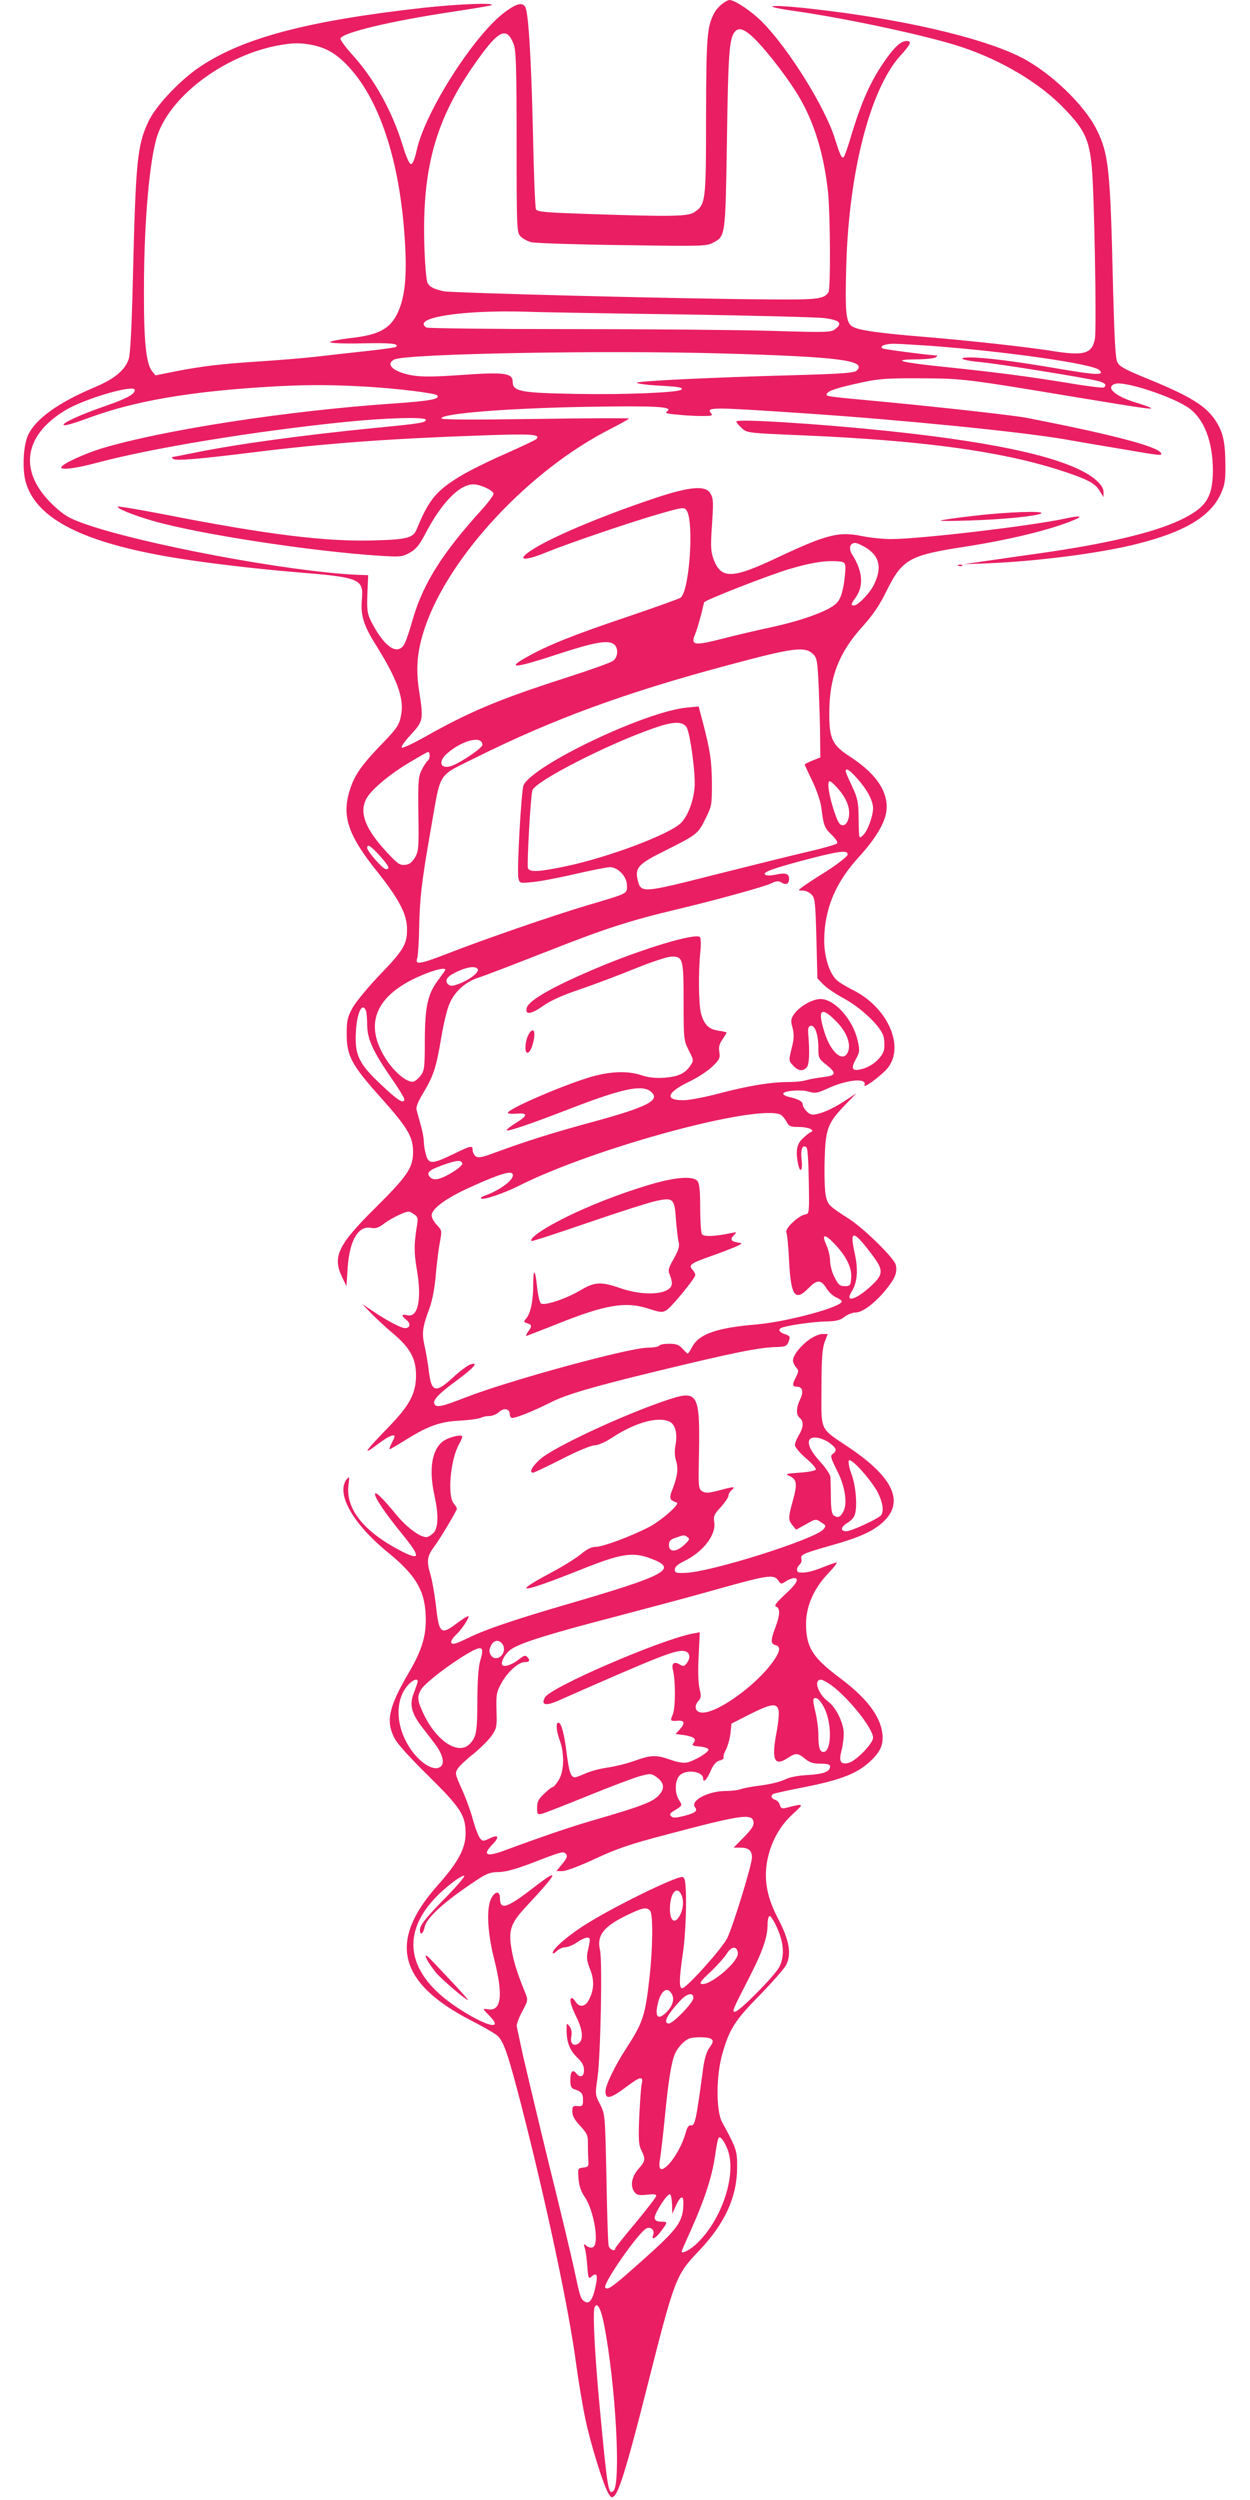 <?xml version="1.0" standalone="no"?>
<!DOCTYPE svg PUBLIC "-//W3C//DTD SVG 20010904//EN"
 "http://www.w3.org/TR/2001/REC-SVG-20010904/DTD/svg10.dtd">
<svg version="1.0" xmlns="http://www.w3.org/2000/svg"
 width="640pt" height="1280pt" viewBox="0 0 640 1280"
 preserveAspectRatio="xMidYMid meet">
<g transform="translate(0,1280) scale(0.1,-0.1)"
fill="#e91e63" stroke="none">
<path d="M3696 12779 c-14 -11 -33 -33 -41 -49 -35 -69 -39 -120 -40 -525 0
-440 -2 -453 -61 -492 -33 -21 -112 -23 -531 -9 -234 8 -273 11 -279 25 -4 9
-11 180 -15 381 -9 401 -24 637 -41 657 -17 21 -42 15 -99 -26 -156 -112 -410
-508 -455 -708 -10 -47 -21 -73 -30 -73 -8 0 -25 37 -43 98 -55 177 -146 340
-260 465 -34 38 -60 74 -58 80 10 30 261 90 576 137 106 16 196 31 199 34 12
13 -180 5 -351 -14 -609 -68 -942 -159 -1162 -315 -96 -69 -211 -193 -245
-267 -58 -123 -65 -202 -80 -818 -5 -223 -13 -370 -20 -395 -18 -59 -73 -105
-178 -149 -181 -76 -297 -159 -337 -241 -27 -56 -33 -187 -10 -254 60 -182
297 -300 754 -376 162 -27 424 -58 631 -75 322 -26 342 -34 333 -138 -8 -83 9
-136 75 -240 103 -165 140 -265 127 -345 -10 -60 -18 -72 -115 -172 -100 -105
-133 -156 -156 -245 -30 -119 5 -215 145 -390 115 -144 156 -223 155 -299 0
-77 -19 -107 -143 -236 -58 -61 -119 -135 -136 -165 -26 -48 -30 -65 -30 -135
0 -111 25 -158 175 -325 138 -155 165 -200 165 -280 -1 -80 -29 -121 -194
-285 -191 -189 -220 -250 -169 -355 l22 -45 6 95 c10 140 55 217 121 203 22
-4 38 1 64 21 19 15 56 36 81 47 43 19 47 20 71 4 22 -14 24 -22 19 -53 -17
-101 -17 -144 -1 -237 25 -149 5 -243 -50 -229 -31 8 -32 -2 -3 -25 22 -18 18
-41 -8 -41 -20 0 -87 35 -159 83 l-60 40 45 -47 c25 -26 75 -72 112 -103 87
-73 118 -129 118 -214 0 -93 -32 -153 -138 -263 -132 -136 -141 -153 -52 -86
48 36 80 50 80 35 0 -4 -7 -19 -15 -35 -9 -17 -13 -30 -10 -30 3 0 34 18 68
39 123 78 186 102 288 107 52 3 101 10 111 15 9 5 29 9 44 9 15 0 37 9 49 20
25 24 55 18 55 -11 0 -10 6 -19 13 -19 20 0 112 37 195 79 83 42 214 80 547
161 387 94 522 121 606 123 52 2 57 4 67 29 9 24 7 28 -19 37 -33 11 -38 27
-11 35 44 13 154 28 217 30 56 1 77 6 99 24 16 12 41 22 57 22 35 0 100 49
156 118 46 57 59 88 49 127 -9 34 -160 183 -237 233 -105 68 -108 71 -120 114
-6 25 -9 99 -7 182 4 166 14 194 106 290 l57 59 -45 -30 c-61 -41 -118 -69
-157 -77 -25 -6 -36 -3 -52 13 -12 12 -21 28 -21 36 0 16 -25 29 -72 39 -16 4
-28 11 -28 16 0 15 89 23 130 11 33 -10 44 -8 93 14 103 48 208 58 193 19 -8
-20 78 42 115 83 95 109 7 314 -174 404 -34 17 -72 40 -84 52 -36 33 -63 118
-63 200 0 161 57 299 180 432 94 104 140 187 140 254 -1 92 -63 176 -191 259
-89 58 -104 91 -103 227 1 178 49 303 169 436 56 62 89 111 126 187 79 158
115 179 394 222 228 35 443 87 560 136 54 22 38 26 -41 9 -182 -39 -746 -105
-891 -105 -43 0 -110 7 -148 15 -120 25 -182 9 -433 -109 -232 -110 -289 -112
-328 -11 -14 39 -16 63 -10 158 10 142 9 156 -9 184 -25 37 -100 31 -253 -18
-257 -84 -531 -196 -643 -265 -103 -62 -67 -74 63 -20 108 44 430 154 581 197
112 32 120 33 132 16 39 -54 16 -409 -30 -447 -6 -5 -131 -50 -276 -99 -279
-94 -408 -146 -517 -208 -104 -59 -50 -53 162 17 189 62 261 75 290 51 24 -20
20 -67 -6 -85 -12 -9 -121 -48 -243 -87 -342 -110 -492 -173 -727 -306 -54
-30 -103 -53 -110 -51 -7 3 12 30 45 66 65 71 66 75 42 231 -17 113 -8 203 30
316 123 367 538 811 953 1020 50 26 92 49 92 52 0 3 -216 2 -480 -2 -328 -5
-480 -4 -480 3 0 25 341 52 742 59 354 6 446 1 415 -22 -14 -10 -7 -13 51 -18
37 -4 93 -7 126 -7 49 0 57 2 47 14 -27 32 -3 32 474 0 493 -33 1099 -93 1335
-133 63 -11 195 -34 293 -50 198 -34 211 -36 201 -20 -21 34 -248 94 -689 180
-63 12 -411 51 -700 79 -332 31 -327 30 -322 43 5 16 55 32 180 59 87 19 131
22 302 21 216 -1 231 -3 790 -96 340 -56 397 -65 388 -56 -5 4 -41 17 -81 29
-106 33 -154 78 -102 95 49 15 298 -67 378 -125 78 -56 122 -173 122 -321 -1
-137 -36 -190 -170 -253 -136 -64 -382 -122 -725 -170 -99 -14 -225 -32 -280
-40 l-100 -15 125 5 c250 10 576 52 761 99 244 61 378 141 430 258 20 44 24
67 23 152 -1 116 -13 165 -52 224 -50 74 -129 123 -347 212 -113 46 -143 62
-154 84 -10 20 -15 115 -22 374 -14 615 -22 692 -84 817 -63 128 -239 296
-390 372 -202 101 -612 196 -1071 247 -222 25 -276 15 -74 -13 268 -39 677
-127 844 -183 207 -69 404 -187 527 -317 102 -106 126 -157 139 -297 13 -138
25 -828 16 -879 -15 -79 -56 -90 -231 -61 -123 19 -410 51 -640 70 -232 19
-332 33 -367 51 -37 19 -42 64 -35 319 14 478 123 900 277 1070 54 59 60 75
32 75 -28 0 -59 -27 -106 -93 -77 -109 -123 -211 -178 -392 -16 -55 -33 -104
-38 -109 -10 -10 -19 10 -45 93 -49 160 -239 465 -374 600 -54 54 -139 111
-166 111 -7 0 -24 -9 -39 -21z m181 -191 c68 -72 168 -204 216 -287 78 -133
127 -297 147 -490 11 -117 13 -490 2 -507 -23 -35 -54 -39 -297 -37 -422 2
-1639 33 -1675 42 -54 13 -70 22 -81 43 -6 11 -13 92 -16 181 -14 421 62 679
296 993 90 121 128 133 161 48 12 -33 15 -115 15 -500 0 -440 1 -463 19 -483
11 -12 35 -25 55 -31 20 -5 230 -12 466 -15 404 -6 432 -6 465 12 65 34 64 30
72 528 6 435 12 519 40 552 22 27 55 13 115 -49z m-2275 -19 c72 -15 126 -48
187 -115 164 -180 266 -509 286 -924 8 -164 -5 -265 -43 -340 -38 -75 -97
-106 -239 -121 -57 -7 -103 -16 -103 -21 0 -5 70 -8 164 -6 149 3 190 -1 174
-18 -3 -3 -66 -12 -139 -20 -74 -8 -190 -21 -259 -29 -69 -8 -201 -19 -295
-25 -203 -13 -295 -24 -435 -51 l-104 -21 -17 21 c-31 38 -43 153 -42 416 0
349 29 673 69 792 71 209 354 416 632 463 69 11 105 11 164 -1z m1898 -1379
c366 -6 691 -14 723 -19 75 -10 91 -25 57 -53 -25 -20 -30 -21 -330 -12 -168
5 -631 9 -1030 9 -399 0 -731 4 -737 8 -78 50 183 91 512 81 77 -3 439 -9 805
-14z m1255 -160 c389 -28 842 -93 874 -125 29 -28 -16 -26 -220 9 -217 37
-368 56 -446 56 -70 -1 -33 -16 57 -24 83 -7 543 -81 603 -97 36 -9 46 -22 28
-33 -5 -3 -89 7 -187 24 -212 34 -348 52 -624 81 -227 23 -284 38 -150 39 47
0 92 5 100 10 8 5 11 10 5 10 -44 2 -268 31 -276 36 -18 11 12 24 56 24 22 0
103 -5 180 -10z m-1045 -40 c584 -17 729 -35 677 -87 -12 -12 -70 -17 -323
-24 -410 -11 -786 -29 -802 -38 -8 -4 39 -11 104 -15 113 -6 134 -10 122 -21
-15 -15 -289 -26 -523 -22 -299 5 -340 12 -340 62 0 45 -42 51 -265 35 -140
-10 -201 -10 -249 -2 -96 17 -140 56 -93 81 57 30 1068 49 1692 31z m-1830
-170 c164 -10 346 -33 358 -44 18 -19 -36 -29 -224 -42 -542 -37 -1178 -135
-1494 -230 -86 -27 -193 -75 -205 -94 -12 -19 67 -10 179 20 283 76 806 162
1278 210 208 21 408 26 408 11 0 -15 -23 -19 -250 -41 -384 -38 -727 -85 -944
-130 -54 -11 -101 -20 -104 -20 -3 0 -2 -4 4 -9 11 -12 129 -2 419 34 360 45
691 69 1145 85 275 10 321 7 295 -19 -6 -5 -78 -39 -161 -76 -83 -36 -187 -88
-231 -115 -121 -74 -159 -121 -221 -273 -17 -41 -52 -50 -222 -54 -241 -7
-544 30 -1068 133 -129 25 -236 43 -239 40 -8 -8 79 -44 177 -72 232 -68 819
-158 1171 -180 99 -6 109 -5 147 16 32 18 49 39 78 94 84 162 176 256 248 256
35 0 98 -29 103 -47 2 -6 -24 -42 -58 -80 -203 -223 -300 -377 -354 -558 -36
-124 -45 -144 -66 -155 -38 -21 -94 31 -149 139 -19 39 -22 56 -19 140 l4 96
-55 2 c-348 15 -1116 159 -1408 265 -69 25 -96 41 -148 90 -180 169 -157 356
60 487 101 61 356 135 356 104 0 -22 -42 -44 -154 -83 -131 -45 -228 -91 -208
-97 7 -3 61 13 120 35 208 78 454 125 787 152 271 21 424 23 645 10z m2558
-827 c66 -43 78 -101 37 -186 -19 -41 -82 -107 -102 -107 -18 0 -17 7 9 42 41
59 35 134 -19 219 -19 30 -12 59 15 59 10 0 37 -12 60 -27z m-110 -91 c2 -13
-2 -55 -8 -95 -10 -53 -19 -78 -39 -97 -37 -37 -170 -86 -330 -121 -75 -16
-191 -43 -259 -61 -140 -35 -156 -32 -133 25 11 26 30 92 46 163 3 11 333 140
435 170 100 30 174 43 230 41 49 -2 55 -4 58 -25z m-164 -452 c19 -18 22 -38
28 -173 3 -83 7 -198 7 -253 l1 -102 -40 -16 c-22 -9 -40 -18 -40 -20 0 -3 18
-41 39 -85 22 -45 42 -105 46 -134 11 -93 16 -106 53 -141 23 -23 33 -39 27
-45 -6 -5 -71 -24 -145 -41 -74 -17 -287 -70 -474 -117 -379 -96 -384 -97
-401 -29 -15 63 3 83 141 151 160 80 169 86 206 163 32 64 33 71 33 182 -1
115 -9 168 -47 314 l-21 79 -62 -6 c-209 -20 -778 -290 -834 -396 -12 -22 -35
-443 -27 -477 7 -27 8 -27 74 -20 37 3 134 22 217 41 82 19 162 35 178 35 42
0 87 -49 87 -94 0 -43 10 -38 -202 -101 -176 -52 -540 -178 -721 -249 -137
-53 -163 -57 -151 -23 4 12 9 81 10 152 3 156 12 236 59 505 55 310 29 270
235 373 391 195 768 333 1290 472 335 90 392 97 434 55z m-649 -373 c19 -30
48 -248 41 -312 -8 -76 -35 -143 -70 -179 -59 -58 -366 -174 -587 -221 -139
-29 -187 -32 -196 -10 -6 18 14 376 23 399 18 48 386 236 619 317 102 36 149
37 170 6z m-1045 -91 c0 -15 -107 -88 -154 -106 -61 -23 -77 20 -25 64 80 68
179 91 179 42z m-270 -55 c0 -11 -5 -23 -10 -26 -6 -4 -19 -24 -30 -45 -18
-36 -20 -56 -18 -227 3 -174 1 -191 -17 -223 -16 -26 -29 -36 -51 -38 -27 -3
-39 6 -92 63 -110 118 -144 203 -107 274 22 44 113 122 216 184 52 31 97 57
101 57 5 0 8 -9 8 -19z m2190 -118 c51 -58 80 -113 80 -151 0 -41 -28 -117
-51 -138 -22 -20 -21 -25 -23 91 -1 79 -5 98 -33 159 -18 37 -33 72 -33 77 0
20 20 7 60 -38z m-96 -55 c45 -52 62 -105 50 -150 -7 -23 -16 -33 -29 -33 -16
0 -25 15 -43 68 -28 83 -39 157 -24 157 6 0 27 -19 46 -42z m-2350 -339 c48
-54 55 -69 32 -69 -16 0 -96 91 -96 109 0 22 19 10 64 -40z m2396 6 c0 -9 -47
-46 -107 -85 -60 -37 -117 -75 -128 -84 -20 -15 -19 -15 6 -16 14 0 34 -9 45
-21 17 -18 19 -43 24 -224 l5 -204 30 -31 c16 -17 63 -49 104 -71 98 -54 197
-151 206 -201 4 -21 4 -50 1 -64 -10 -38 -56 -80 -105 -95 -57 -17 -68 -4 -39
48 20 37 21 44 9 96 -24 107 -118 212 -190 212 -43 0 -111 -40 -138 -81 -14
-22 -15 -32 -5 -67 8 -34 8 -55 -5 -105 -15 -62 -15 -63 7 -87 27 -29 52 -32
71 -9 13 16 15 78 7 174 -2 25 1 35 13 38 22 4 39 -46 39 -114 0 -50 2 -55 40
-85 55 -44 52 -56 -17 -64 -32 -4 -71 -11 -87 -16 -16 -5 -55 -9 -87 -9 -90 0
-202 -18 -348 -56 -73 -20 -157 -36 -187 -37 -105 -2 -92 40 31 98 39 19 89
52 112 74 37 36 41 44 36 75 -4 26 0 42 16 64 11 17 21 32 21 35 0 2 -19 7
-42 10 -49 7 -73 30 -89 89 -12 45 -14 213 -3 317 4 40 2 71 -3 74 -30 19
-290 -60 -517 -155 -227 -95 -359 -169 -369 -208 -10 -38 21 -34 84 10 40 28
100 55 187 84 70 24 195 71 279 105 83 34 168 62 188 63 62 2 65 -9 65 -231 0
-192 1 -197 26 -248 26 -50 26 -53 10 -77 -27 -42 -62 -58 -134 -64 -47 -3
-82 1 -115 12 -76 26 -172 21 -282 -14 -156 -50 -405 -159 -405 -178 0 -4 20
-6 45 -4 60 5 58 -10 -6 -49 -27 -17 -48 -34 -45 -36 7 -7 117 30 318 108 272
105 373 127 419 91 54 -44 -10 -78 -299 -157 -207 -56 -338 -98 -494 -155 -72
-27 -90 -30 -103 -20 -8 7 -15 21 -15 31 0 26 -7 25 -101 -21 -106 -51 -125
-52 -138 -2 -6 20 -11 51 -11 67 0 17 -7 55 -16 85 -8 30 -18 65 -21 77 -4 16
8 44 37 92 50 84 64 127 90 283 11 66 29 141 41 168 27 64 82 113 150 135 30
9 190 71 356 136 292 115 418 156 663 214 201 48 439 114 476 131 29 14 40 15
56 5 23 -14 38 -7 38 20 0 26 -18 32 -67 21 -23 -5 -47 -6 -54 -1 -20 12 35
32 213 79 169 44 208 48 208 25z m-1894 -587 c9 -15 -39 -53 -93 -74 -34 -13
-46 -14 -57 -5 -20 17 -10 39 28 58 61 32 110 40 122 21z m-166 -3 c0 -3 -16
-25 -35 -51 -55 -72 -69 -135 -70 -311 0 -138 -2 -154 -21 -180 -12 -15 -29
-30 -38 -31 -30 -6 -92 44 -135 108 -124 186 -60 338 184 439 64 27 115 38
115 26z m-406 -211 c3 -9 6 -41 6 -72 0 -71 31 -138 124 -272 36 -52 66 -101
66 -107 0 -28 -32 -9 -117 72 -116 108 -137 153 -131 270 5 100 33 158 52 109z
m2406 -52 c55 -54 79 -119 61 -159 -25 -56 -89 -1 -121 106 -35 113 -16 130
60 53z m-285 -478 c8 -4 22 -19 31 -35 13 -26 20 -29 62 -29 51 0 89 -17 62
-27 -8 -4 -27 -19 -42 -34 -29 -28 -35 -63 -22 -128 11 -52 25 -35 18 23 -6
53 6 80 26 60 5 -5 10 -83 11 -174 3 -160 2 -165 -18 -168 -34 -5 -105 -72
-97 -91 4 -9 11 -74 14 -146 9 -181 31 -211 100 -140 43 44 63 44 90 1 11 -19
34 -41 50 -48 17 -7 30 -17 30 -21 0 -29 -278 -104 -435 -118 -205 -17 -296
-49 -331 -115 -10 -19 -20 -34 -23 -34 -2 0 -14 11 -27 25 -18 20 -33 25 -68
25 -25 0 -48 -4 -51 -10 -3 -5 -29 -10 -57 -10 -97 0 -711 -168 -935 -255
-117 -46 -147 -53 -158 -35 -12 19 18 52 111 120 92 68 118 99 72 84 -13 -4
-52 -33 -87 -65 -92 -85 -113 -79 -126 36 -4 33 -13 88 -21 123 -15 68 -12 93
26 197 13 36 26 102 31 165 5 58 14 133 21 168 11 61 11 62 -15 90 -15 15 -27
38 -27 49 0 32 65 82 175 134 147 68 223 95 237 81 23 -23 -58 -86 -146 -116
-10 -4 -16 -9 -13 -12 10 -10 118 26 196 66 383 192 1202 415 1336 364z
m-1628 -250 c5 -15 -84 -72 -123 -80 -21 -4 -34 -1 -44 11 -18 22 -3 35 73 62
66 23 88 25 94 7z m2094 -463 c64 -84 64 -104 -1 -165 -74 -69 -136 -89 -101
-32 31 50 36 112 17 200 -27 121 -8 120 85 -3z m-183 45 c57 -62 84 -118 80
-169 -3 -39 -5 -42 -33 -42 -25 0 -33 7 -52 45 -13 24 -23 62 -23 85 0 22 -9
59 -20 83 -26 57 -6 56 48 -2z"/>
<path d="M2705 7501 c-17 -33 -20 -91 -5 -91 13 0 26 28 34 72 8 47 -8 58 -29
19z"/>
<path d="M3328 6735 c-158 -47 -326 -113 -456 -180 -97 -49 -163 -97 -151
-109 2 -3 133 40 290 94 157 54 314 104 348 111 88 19 95 13 102 -97 4 -49 10
-101 14 -115 5 -20 -1 -40 -25 -83 -28 -49 -31 -61 -21 -82 6 -14 11 -34 11
-44 0 -57 -134 -70 -262 -26 -101 35 -133 33 -204 -9 -75 -45 -190 -83 -205
-68 -6 6 -15 43 -19 83 -10 96 -20 100 -20 9 0 -81 -14 -145 -37 -171 -13 -14
-12 -17 6 -23 25 -8 26 -14 5 -43 -8 -12 -13 -22 -10 -22 3 0 72 27 153 59
251 101 356 119 472 81 65 -21 73 -21 95 -7 28 19 146 163 146 179 0 6 -7 19
-15 28 -21 23 -9 32 96 69 46 16 102 38 124 47 37 17 38 18 15 22 -37 5 -44
17 -23 37 17 18 17 18 -17 11 -81 -17 -137 -19 -146 -5 -5 8 -9 68 -9 135 0
88 -4 125 -14 137 -22 27 -111 21 -243 -18z"/>
<path d="M3770 10642 c0 -5 12 -20 28 -34 27 -25 29 -25 312 -37 607 -26 1009
-80 1315 -178 140 -45 181 -66 205 -106 l20 -32 0 26 c0 19 -12 37 -37 60
-123 107 -472 190 -1073 253 -345 36 -770 63 -770 48z"/>
<path d="M4986 10159 c-88 -10 -164 -21 -170 -24 -6 -3 59 -3 146 0 168 5 344
22 368 36 26 15 -177 8 -344 -12z"/>
<path d="M4908 9903 c7 -3 16 -2 19 1 4 3 -2 6 -13 5 -11 0 -14 -3 -6 -6z"/>
<path d="M4143 5941 c-46 -33 -83 -81 -83 -107 0 -9 7 -25 16 -35 14 -16 14
-20 0 -48 -21 -40 -20 -51 4 -51 29 0 36 -26 16 -66 -20 -43 -21 -78 -1 -94
21 -17 19 -49 -5 -88 -11 -18 -20 -41 -20 -51 0 -10 25 -40 55 -66 31 -26 54
-52 52 -59 -2 -6 -37 -13 -83 -16 -71 -5 -76 -7 -52 -17 38 -17 41 -41 18
-124 -25 -90 -25 -101 -2 -129 l18 -22 51 28 c49 28 51 28 77 10 26 -17 27
-18 11 -37 -47 -51 -574 -218 -705 -222 -48 -2 -55 0 -55 17 0 14 16 28 52 45
95 48 160 133 150 197 -5 31 -1 41 34 78 21 24 39 50 39 58 0 9 7 21 15 28 24
20 14 20 -60 0 -58 -15 -73 -16 -90 -5 -19 12 -20 22 -16 201 5 295 -7 317
-151 270 -223 -73 -589 -243 -661 -306 -44 -39 -60 -70 -37 -70 5 0 72 32 147
70 78 40 150 70 167 70 18 0 55 16 93 41 117 77 237 109 293 79 28 -15 39 -60
29 -116 -6 -32 -5 -59 2 -82 13 -39 8 -79 -17 -145 -20 -49 -17 -57 21 -70 19
-7 -82 -95 -145 -127 -96 -49 -235 -100 -270 -100 -22 0 -46 -12 -78 -39 -26
-21 -95 -64 -154 -95 -208 -111 -149 -104 152 16 209 84 269 94 363 58 141
-53 83 -84 -423 -232 -275 -80 -425 -131 -510 -173 -25 -12 -55 -26 -67 -29
-32 -10 -30 14 3 45 28 26 69 88 62 94 -2 3 -28 -13 -57 -35 -85 -64 -93 -57
-110 98 -7 57 -19 124 -27 150 -21 70 -17 95 19 143 27 36 101 159 116 192 1
5 -5 17 -15 28 -35 39 -18 229 28 308 10 18 17 36 14 38 -10 10 -74 -8 -99
-27 -57 -45 -72 -145 -42 -280 21 -97 19 -162 -5 -188 -12 -12 -28 -22 -37
-22 -34 0 -102 51 -156 117 -69 84 -107 121 -107 103 0 -21 56 -103 142 -208
93 -115 91 -134 -9 -83 -190 99 -283 214 -269 336 6 46 5 48 -9 31 -56 -73 31
-228 213 -376 147 -120 192 -201 192 -345 0 -87 -23 -159 -84 -264 -106 -180
-122 -253 -76 -341 13 -27 83 -104 171 -190 167 -165 192 -203 193 -295 0 -79
-38 -150 -145 -270 -254 -286 -200 -498 175 -691 61 -31 121 -66 133 -77 32
-29 55 -96 123 -360 128 -500 243 -1040 280 -1322 12 -88 33 -214 47 -280 27
-130 94 -344 119 -383 14 -22 18 -23 31 -9 25 25 71 178 164 547 144 568 148
580 267 705 133 140 195 274 196 425 1 89 -3 99 -77 235 -31 57 -31 235 1 348
36 127 64 172 192 302 64 66 125 135 135 154 28 56 17 125 -38 231 -59 112
-76 199 -60 296 17 97 63 183 131 245 61 56 61 57 -32 33 -22 -5 -28 -3 -33
14 -3 12 -14 24 -24 27 -20 7 -25 20 -10 30 6 3 77 19 160 35 182 36 265 68
330 126 58 52 75 89 69 147 -11 92 -81 184 -222 289 -136 102 -169 155 -169
274 0 90 39 180 114 259 29 30 48 55 42 55 -5 0 -36 -11 -69 -24 -54 -22 -89
-30 -121 -27 -17 1 -16 26 1 40 8 7 12 20 9 30 -5 21 9 28 158 70 138 39 207
70 258 116 114 103 57 230 -174 385 -151 101 -140 79 -139 304 0 146 4 201 16
234 l16 42 -28 0 c-15 0 -45 -13 -67 -29z m100 -526 c40 -28 45 -42 21 -59
-14 -10 -11 -20 21 -84 42 -81 55 -170 33 -211 -15 -29 -28 -34 -48 -21 -11 7
-15 30 -16 92 0 46 -2 93 -2 105 -1 13 -24 48 -52 78 -49 54 -68 94 -55 114
11 19 59 12 98 -14z m252 -258 c25 -51 31 -92 17 -114 -11 -17 -153 -83 -179
-83 -32 0 -29 22 6 43 17 10 33 27 37 40 15 41 6 150 -16 209 -12 32 -18 63
-14 70 11 17 116 -101 149 -165z m-975 -227 c13 -9 10 -15 -18 -41 -41 -37
-77 -37 -77 1 0 20 8 28 35 37 44 15 42 15 60 3z m464 -221 c14 -21 16 -21 40
-5 14 9 32 16 41 16 30 0 14 -29 -46 -84 -46 -43 -57 -58 -45 -62 21 -8 20
-43 -4 -106 -25 -67 -25 -84 0 -91 28 -7 25 -31 -9 -80 -88 -127 -298 -276
-372 -265 -30 4 -36 33 -14 58 15 17 16 26 7 63 -7 27 -9 89 -5 166 l6 124
-37 -7 c-163 -31 -729 -275 -756 -327 -21 -39 3 -45 67 -17 530 234 608 264
649 254 27 -7 31 -33 10 -62 -13 -16 -18 -17 -36 -6 -28 17 -43 6 -35 -27 14
-51 14 -194 0 -228 -15 -35 -14 -36 28 -33 33 2 35 -15 6 -46 l-20 -22 45 -6
c50 -8 64 -20 46 -41 -9 -11 -4 -14 31 -17 23 -2 44 -8 46 -15 5 -13 -68 -57
-109 -67 -17 -4 -50 1 -85 14 -74 26 -99 25 -186 -6 -39 -14 -101 -29 -137
-34 -36 -5 -85 -18 -110 -29 -25 -11 -50 -21 -57 -21 -20 0 -30 30 -42 126
-12 97 -27 154 -42 154 -14 0 -11 -43 7 -91 25 -68 22 -158 -5 -202 -12 -20
-26 -37 -31 -37 -5 0 -25 -15 -44 -34 -29 -27 -36 -41 -36 -71 0 -35 1 -37 27
-31 14 4 119 45 232 91 113 46 232 91 264 100 53 15 60 15 82 1 38 -25 49 -53
31 -81 -31 -47 -70 -64 -366 -150 -69 -20 -181 -57 -250 -82 -69 -24 -156 -56
-194 -70 -86 -31 -106 -20 -56 32 40 41 33 55 -14 32 -32 -15 -35 -15 -48 1
-8 9 -25 53 -37 97 -12 44 -38 115 -58 158 -33 74 -34 79 -19 102 9 14 45 48
81 76 35 29 77 70 92 92 26 38 28 46 25 130 -2 81 0 94 25 139 32 58 87 108
120 108 25 0 29 10 11 28 -8 8 -18 5 -40 -13 -31 -26 -74 -42 -85 -31 -13 13
13 61 46 83 47 32 201 80 537 167 159 42 393 104 519 140 256 72 287 76 309
45z m-1416 -321 c27 -27 7 -78 -30 -78 -20 0 -38 28 -30 50 12 38 38 50 60 28z
m-108 -86 c-10 -32 -15 -97 -16 -202 0 -166 -5 -192 -37 -227 -57 -63 -171 10
-238 151 -34 72 -35 91 -10 130 22 32 143 126 234 179 74 44 88 38 67 -31z
m-323 -119 c-3 -10 -13 -37 -21 -59 -19 -53 -8 -96 39 -159 19 -25 50 -65 69
-90 43 -56 55 -103 31 -121 -39 -29 -125 33 -174 126 -56 105 -54 220 6 290
28 33 59 41 50 13z m2119 -11 c89 -65 214 -222 214 -269 0 -30 -87 -119 -125
-129 -41 -10 -51 7 -37 61 7 25 12 65 12 88 0 54 -39 135 -80 165 -52 39 -76
112 -37 112 8 0 32 -13 53 -28z m-34 -120 c39 -82 35 -222 -6 -222 -19 0 -26
23 -26 89 0 31 -7 83 -15 115 -8 32 -13 62 -10 66 11 18 35 -3 57 -48z m-236
-8 c4 -14 -1 -67 -11 -118 -26 -139 -10 -172 60 -126 39 26 51 25 87 -5 23
-19 41 -25 79 -25 35 0 49 -4 49 -14 0 -27 -32 -39 -113 -44 -53 -3 -95 -11
-120 -24 -20 -10 -73 -23 -117 -29 -44 -5 -92 -14 -106 -19 -14 -6 -51 -10
-82 -10 -89 -1 -181 -51 -153 -84 15 -18 -1 -30 -63 -45 -37 -9 -52 -9 -60 0
-8 8 -6 14 7 23 53 32 52 31 34 59 -24 37 -22 102 3 127 33 33 120 21 120 -16
0 -26 21 -4 40 42 13 30 27 45 44 50 14 3 23 10 21 15 -3 5 2 23 12 41 9 18
20 56 23 83 l5 50 94 48 c108 54 138 59 147 21z m-128 -573 c3 -18 -10 -37
-49 -77 l-53 -54 35 0 c42 0 59 -15 59 -50 0 -38 -98 -356 -127 -414 -27 -54
-209 -256 -230 -256 -17 0 -16 47 3 177 15 97 22 292 12 366 -1 15 -8 27 -15
27 -39 0 -336 -145 -483 -236 -94 -57 -180 -131 -180 -152 0 -7 9 -3 20 8 11
11 31 20 44 20 13 0 40 11 60 25 40 27 66 32 66 13 0 -7 -5 -32 -10 -55 -8
-35 -6 -52 11 -95 23 -58 21 -107 -7 -159 -17 -34 -48 -38 -66 -9 -7 11 -16
20 -20 20 -15 0 -7 -36 22 -95 33 -65 38 -116 15 -135 -26 -21 -47 -5 -40 32
4 22 1 40 -9 53 -15 19 -15 18 -15 -15 -1 -64 16 -108 53 -143 26 -25 36 -43
36 -66 0 -34 -19 -42 -40 -16 -18 22 -30 9 -30 -36 0 -29 5 -41 18 -45 38 -12
47 -22 47 -55 0 -31 -3 -34 -27 -32 -25 2 -28 -2 -28 -28 0 -21 12 -43 40 -73
36 -39 41 -49 40 -93 0 -26 1 -64 2 -83 3 -32 0 -35 -26 -38 -28 -4 -28 -4
-24 -57 3 -37 13 -66 31 -92 49 -71 77 -246 42 -259 -8 -4 -23 0 -32 7 -15 13
-16 11 -9 -11 5 -14 10 -56 13 -93 5 -65 6 -67 23 -52 26 23 32 5 19 -53 -14
-66 -32 -91 -55 -76 -21 12 -24 23 -54 164 -12 58 -69 296 -127 530 -57 234
-117 486 -134 560 -16 74 -31 143 -33 153 -3 10 10 45 27 77 30 55 31 60 18
92 -43 106 -62 166 -72 229 -17 98 -4 133 79 222 160 171 171 198 40 97 -142
-110 -178 -122 -178 -60 0 39 -24 40 -45 0 -25 -49 -20 -173 15 -310 48 -190
37 -271 -35 -257 -26 4 -25 3 11 -34 76 -78 -17 -55 -163 41 -292 192 -302
429 -27 641 30 23 58 39 61 35 4 -4 -34 -48 -83 -99 -113 -115 -144 -153 -144
-178 0 -31 17 -21 24 14 9 48 103 133 270 243 48 32 68 39 110 39 35 1 88 15
171 47 153 59 160 61 173 45 9 -10 4 -22 -19 -50 l-30 -37 31 0 c18 0 91 27
169 64 110 51 177 74 356 121 392 104 447 112 453 66z m-367 -378 c12 -33 5
-80 -17 -111 -23 -33 -44 -12 -44 44 0 84 38 126 61 67z m-163 -75 c16 -16 15
-182 -2 -338 -23 -204 -33 -233 -121 -370 -56 -85 -105 -187 -105 -217 0 -46
26 -39 116 29 61 46 79 49 70 11 -4 -16 -9 -92 -13 -169 -5 -119 -3 -147 11
-174 22 -45 21 -54 -16 -96 -35 -40 -43 -89 -18 -119 11 -14 24 -16 62 -12 34
4 48 3 48 -6 -1 -7 -48 -68 -105 -137 -58 -69 -105 -128 -105 -132 0 -19 -30
-6 -34 15 -3 12 -8 168 -11 347 -7 322 -7 324 -32 375 -26 49 -26 52 -14 135
16 111 26 602 13 656 -18 76 20 123 148 183 71 34 90 37 108 19z m649 -85 c37
-81 41 -148 13 -204 -24 -46 -205 -229 -227 -229 -16 0 -14 5 73 175 69 134
94 207 94 272 0 24 5 43 11 43 5 0 22 -26 36 -57z m-199 -132 c6 -43 -140
-168 -186 -159 -13 3 -1 19 46 62 34 33 72 75 83 93 24 39 52 41 57 4z m-338
-211 c15 -27 3 -63 -30 -95 -37 -35 -54 -25 -46 26 13 82 51 116 76 69z m110
-20 c0 -23 -103 -130 -125 -130 -32 0 -11 43 59 118 34 36 66 43 66 12z m84
-206 c21 -8 20 -19 -4 -52 -12 -16 -24 -56 -30 -102 -35 -263 -42 -296 -62
-292 -12 2 -20 -9 -28 -40 -16 -58 -56 -130 -91 -164 -37 -36 -50 -23 -39 36
4 25 15 119 24 210 18 186 33 281 52 325 13 31 48 69 74 78 21 8 85 8 104 1z
m97 -587 c36 -134 -44 -356 -170 -470 -34 -30 -71 -48 -71 -34 0 2 23 55 51
117 65 145 104 264 119 365 17 113 18 115 41 87 10 -13 24 -43 30 -65z m-290
-265 l1 -47 19 43 c28 59 42 54 37 -12 -6 -76 -36 -115 -203 -264 -159 -142
-182 -159 -196 -145 -16 16 167 280 210 303 23 12 45 -9 35 -34 -11 -27 12
-18 38 17 38 50 38 52 5 52 -22 0 -33 5 -35 18 -4 21 66 130 79 122 5 -4 9
-27 10 -53z m-348 -615 c59 -301 87 -811 48 -850 -26 -26 -31 8 -71 433 -24
253 -36 481 -26 505 12 33 33 -3 49 -88z"/>
<path d="M2180 2784 c0 -12 25 -51 55 -87 30 -35 150 -137 161 -137 3 0 -43
52 -103 115 -107 114 -113 120 -113 109z"/>
</g>
</svg>
